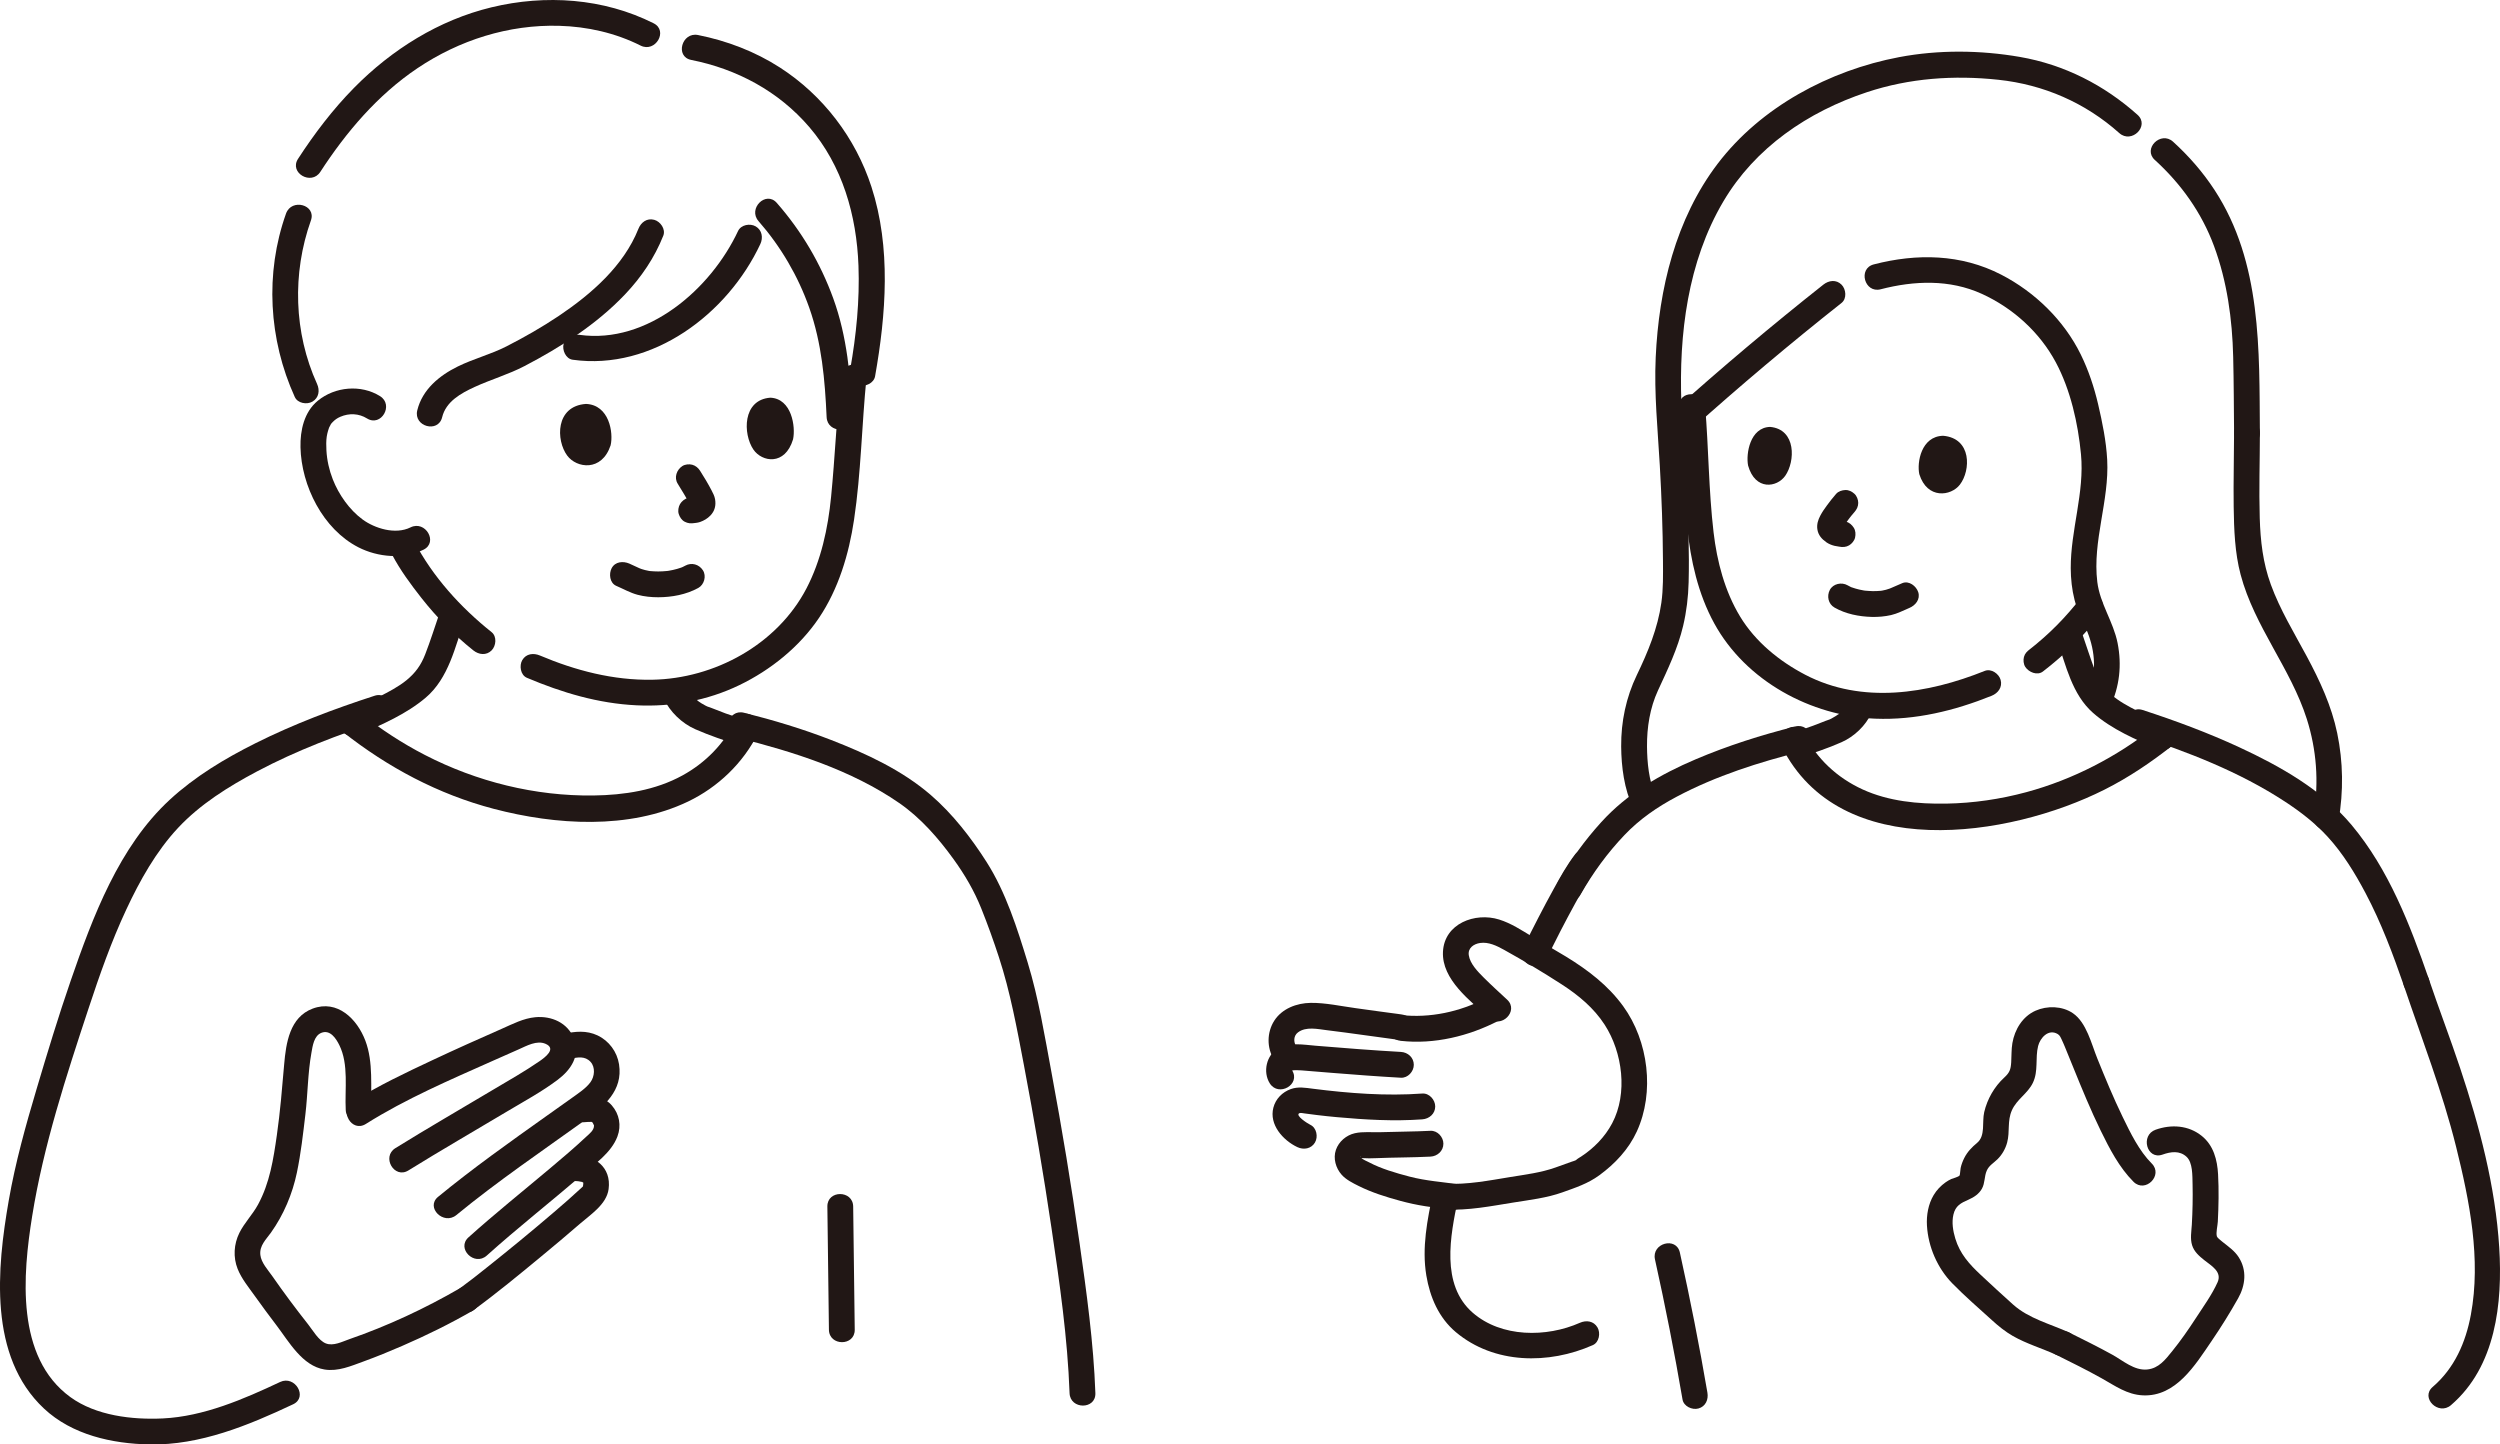 <?xml version="1.0" encoding="UTF-8"?><svg id="b" xmlns="http://www.w3.org/2000/svg" width="387.397" height="223.833" viewBox="0 0 387.397 223.833"><defs><style>.e{fill:none;}.f{fill:#211715;}</style></defs><g id="c"><g id="d"><path class="e" d="M334.732,26.389c5.204,5.154,7.637,10.92,9.12,17.907.744,3.517.958,7.131.595,10.698-.393,3.841-1.007,12.891-4.039,17.629"/><path class="e" d="M328.246,21.207c-8.773-6.692-17.056-8.527-25.403-8.402-13.226.199-24.023,4.929-31.432,13.063-4.278,4.696-7.477,11.626-8.826,17.854-1.268,5.852-1.584,14.754-.323,22.193"/><path class="f" d="M335.629,112.28c-1.509-.635-2.99-1.388-4.45-2.128-1.397-.708-2.873-1.507-4.007-2.503-1.205-1.057-1.97-2.237-2.54-3.751-.72-1.911-1.341-3.861-2.006-5.792-.352-1.021-1.372-1.696-2.46-1.397-.993.273-1.75,1.434-1.397,2.46,1.359,3.947,2.314,8.441,5.574,11.307,2.898,2.548,6.699,4.176,10.222,5.66.996.419,2.2-.451,2.46-1.397.317-1.155-.397-2.039-1.397-2.46h0Z"/><path class="f" d="M284.265,94.144c1.734.994,3.808,1.402,5.789,1.453.997.026,2.015-.066,2.987-.286.493-.112.957-.29,1.422-.486.294-.124.586-.251.877-.382.109-.049.217-.098.326-.147.034-.015.578-.242.182-.08.965-.393,1.757-1.348,1.397-2.46-.301-.931-1.423-1.82-2.46-1.397-.574.234-1.139.487-1.705.739-.038.017-.379.158-.157.07.22-.087-.108.038-.147.052-.177.065-.356.121-.538.17-.197.053-.396.096-.596.132-.087.016-.195.015-.277.045.112-.041.377-.041.105-.019-.421.034-.84.058-1.263.052-.409-.006-.812-.047-1.219-.076-.29-.021.363.06.078.013-.1-.017-.2-.031-.3-.048-.222-.038-.442-.082-.661-.133-.374-.087-.744-.193-1.106-.322-.071-.025-.447-.115-.143-.047.258.057.011.006-.065-.032-.171-.084-.339-.169-.505-.264-.908-.52-2.229-.243-2.736.718-.503.952-.252,2.181.718,2.736h0Z"/><path class="f" d="M297.417,73.49c-.402-1.825.291-5.891,3.693-5.963,4.455.393,4.286,5.364,2.595,7.568-1.385,1.805-5.063,2.301-6.287-1.606Z"/><path class="f" d="M270.884,72.149c-.36-1.829.293-5.91,3.409-5.997,4.079.374,3.902,5.361,2.343,7.579-1.277,1.817-4.647,2.33-5.752-1.583Z"/><path class="e" d="M285.951,77.929c-.401.606-1.35,2.105-1.765,2.906-.224.388-.466.916-.169,1.251.599.676,1.114.609,1.514.693"/><path class="f" d="M284.536,76.515c-.51.579-.984,1.193-1.443,1.813-.377.508-.737,1.031-1.03,1.593-.343.658-.551,1.321-.451,2.068.123.912.675,1.538,1.403,2.045.372.259.827.442,1.266.549.236.057.478.078.717.126.533.105,1.06.08,1.541-.202.415-.243.811-.718.919-1.195.117-.512.091-1.087-.202-1.541-.271-.42-.688-.819-1.195-.919-.377-.075-.749-.107-1.11-.252l.478.202c-.152-.067-.291-.145-.426-.242l.405.313c-.121-.095-.233-.196-.328-.318l.313.405c-.025-.037-.045-.076-.06-.117l.202.478c-.015-.041-.025-.083-.03-.127l.071.532c-.005-.07-.004-.132.003-.202l-.071.532c.02-.122.055-.236.099-.351l-.202.478c.337-.793.888-1.506,1.409-2.185l-.313.405c.278-.36.563-.714.863-1.055.353-.401.586-.867.586-1.414,0-.491-.218-1.076-.586-1.414-.381-.35-.882-.61-1.414-.586-.511.023-1.065.189-1.414.586h0Z"/><path class="f" d="M316.567,104.056c3.277-2.519,6.193-5.369,8.745-8.623.341-.435.586-.837.586-1.414,0-.491-.218-1.076-.586-1.414-.719-.66-2.139-.879-2.828,0-1.152,1.469-2.373,2.884-3.685,4.213-.679.688-1.381,1.354-2.104,1.995-.376.334-.758.661-1.145.982-.198.164-.398.327-.599.488-.102.081-.204.163-.306.243-.081.064-.463.358-.095.076-.432.332-.768.647-.919,1.195-.132.479-.072,1.116.202,1.541.526.816,1.849,1.399,2.736.718h0Z"/><path class="f" d="M307.557,103.961c-8.844,3.556-19.005,5.185-27.812.601-4.022-2.094-7.737-5.12-10.103-9.027-2.38-3.931-3.578-8.518-4.11-13.053-.758-6.453-.763-13-1.3-19.476-.211-2.547-4.213-2.57-4,0,.515,6.213.573,12.474,1.212,18.674.533,5.17,1.682,10.336,4.199,14.928,4.886,8.914,14.967,14.358,24.958,14.758,6.217.249,12.284-1.242,18.019-3.548,1.001-.403,1.706-1.334,1.397-2.46-.261-.951-1.452-1.802-2.46-1.397h0Z"/><path class="e" d="M332.013,68.556c1.271-.822,2.825-.954,4.09-.7,2.755.552,3.699,2.176,4.066,3.097,1.095,2.754.266,7.349-1.228,10.034-1.053,1.899-2.645,4.524-5.854,6.266-1.31.707-5.182,1.714-7.743.287"/><path class="f" d="M350.19,67.099c-.107-12.849.312-26.407-7.01-37.632-1.809-2.773-3.995-5.283-6.444-7.508-1.902-1.728-4.739,1.093-2.828,2.828,4.066,3.694,7.261,8.17,9.174,13.341,2.034,5.497,2.832,11.348,2.97,17.184.093,3.928.105,7.858.138,11.787.021,2.573,4.022,2.579,4,0h0Z"/><path class="f" d="M256.505,123.14c-1-2.111-1.269-5.065-1.287-7.465-.022-2.958.451-5.979,1.699-8.68,1.514-3.277,3.065-6.485,3.901-10.019.524-2.215.792-4.473.85-6.746.119-4.615-.059-9.245-.256-13.856-.198-4.635-.694-9.254-.866-13.888-.398-10.683.972-21.893,6.489-31.249,4.934-8.368,13.139-13.931,22.269-16.953,6.593-2.182,13.462-2.657,20.345-1.924,7.025.748,13.478,3.551,18.753,8.263,1.914,1.71,4.753-1.109,2.828-2.828-5.184-4.631-11.374-7.786-18.241-8.974-6.135-1.062-12.587-1.123-18.707.035-10.765,2.036-21.411,7.71-28.11,16.508-6.516,8.559-9.123,19.436-9.607,30.021-.257,5.619.318,11.163.637,16.76.28,4.91.461,9.832.489,14.75.012,2.16.054,4.358-.249,6.502-.561,3.974-2.075,7.624-3.803,11.212-1.668,3.463-2.453,7.223-2.424,11.065.024,3.16.467,6.599,1.834,9.484,1.101,2.325,4.551.297,3.454-2.019h0Z"/><path class="f" d="M291.419,44.828c5.197-1.347,10.696-1.566,15.68.705,4.824,2.198,8.979,5.951,11.479,10.635,2.272,4.256,3.434,9.443,3.889,14.225.568,5.96-1.611,11.722-1.588,17.657.007,1.646.186,3.321.593,4.919.444,1.744,1.307,3.26,1.974,4.912,1.249,3.092,1.506,6.609.055,9.679-1.094,2.315,2.354,4.347,3.454,2.019,1.491-3.156,1.863-6.502,1.186-9.926-.655-3.314-2.733-6.093-3.146-9.473-.775-6.347,1.875-12.576,1.533-18.936-.154-2.873-.75-5.802-1.406-8.601-.622-2.657-1.485-5.258-2.689-7.711-2.599-5.293-7.104-9.677-12.332-12.373-6.217-3.206-13.07-3.317-19.745-1.587-2.49.645-1.434,4.504,1.063,3.857h0Z"/><path class="f" d="M261.99,66.64c7.575-6.804,15.39-13.381,23.375-19.7.848-.671.702-2.127,0-2.828-.837-.837-1.979-.673-2.828,0-7.985,6.32-15.799,12.896-23.375,19.7-1.919,1.724.917,4.545,2.828,2.828h0Z"/><path class="f" d="M346.188,67.099c-.004,3.803-.114,7.605-.06,11.408.051,3.521.169,7.125,1.078,10.545,2.136,8.033,7.76,14.515,10.26,22.381,1.494,4.703,1.893,9.764,1.063,14.634-.181,1.064.282,2.154,1.397,2.46.961.264,2.278-.326,2.46-1.397.767-4.501.715-9.047-.215-13.522-.878-4.223-2.692-8.126-4.721-11.906-1.957-3.646-4.143-7.222-5.566-11.123-1.232-3.379-1.609-6.749-1.717-10.321-.133-4.386.017-8.773.022-13.16.003-2.574-3.997-2.578-4,0h0Z"/><path class="f" d="M278.779,117.428c2.214-.742,4.462-1.471,6.597-2.422,1.968-.876,3.725-2.556,4.629-4.517.437-.948.301-2.198-.718-2.736-.881-.465-2.269-.297-2.736.718-.191.415-.42.796-.675,1.174-.157.232.026.048.035-.04-.006.059-.158.189-.198.234-.152.174-.313.34-.48.5-.115.11-.36.413-.522.458.114-.031.248-.178.036-.034-.106.072-.21.146-.318.215-.193.124-.391.24-.594.346-.09.047-.181.09-.272.136-.338.172.223-.071-.006.006-.879.295-1.733.677-2.607.991-1.073.386-2.153.752-3.235,1.114-.99.332-1.742,1.393-1.397,2.46.319.985,1.398,1.753,2.46,1.397h0Z"/><path class="f" d="M372.507,152.757c2.807,8.31,5.973,16.445,8.094,24.974,2.079,8.36,3.882,17.396,2.281,26.003-.801,4.304-2.541,8.289-5.914,11.182-1.957,1.679.883,4.497,2.828,2.828,6.962-5.972,8.016-15.818,7.483-24.418-.588-9.47-3.07-18.855-6.062-27.826-1.543-4.628-3.292-9.185-4.853-13.807-.819-2.426-4.684-1.385-3.857,1.063h0Z"/><path class="f" d="M244.103,132.355c-1.297,1.672-2.322,3.538-3.342,5.387-1.625,2.946-3.158,5.943-4.651,8.958-.479.967-.26,2.165.718,2.736.884.517,2.255.254,2.736-.718,1.463-2.953,2.964-5.889,4.551-8.777.569-1.035,1.148-2.064,1.756-3.076.235-.39.473-.778.722-1.159.101-.154.203-.308.308-.459.099-.142.495-.664.03-.064.661-.853.831-1.997,0-2.828-.689-.689-2.163-.858-2.828,0h0Z"/><path class="f" d="M222.069,184.777c-.893,4.227-1.765,8.564-1.046,12.877.56,3.354,1.925,6.549,4.569,8.771,5.935,4.987,14.408,5.039,21.235,2.011.987-.438,1.219-1.878.718-2.736-.595-1.017-1.745-1.157-2.736-.718-5.148,2.284-12.16,2.308-16.606-1.572-4.971-4.339-3.468-11.928-2.276-17.57.531-2.511-3.324-3.584-3.857-1.063h0Z"/><path class="f" d="M276.078,115.66c9.024,18.14,35.205,14.159,50.03,6.704,3.776-1.899,7.228-4.24,10.54-6.85.849-.669.7-2.128,0-2.828-.838-.838-1.977-.671-2.828,0-5.793,4.565-12.565,8.108-19.817,10.066-4.049,1.093-8.202,1.701-12.396,1.776-4.383.078-8.953-.354-12.985-2.201-3.954-1.811-7.149-4.785-9.09-8.686-1.147-2.305-4.598-.281-3.454,2.019h0Z"/><path class="f" d="M330.95,113.877c8.018,2.605,16.029,5.7,23.117,10.335,2.39,1.563,4.658,3.311,6.594,5.419,2.395,2.607,4.26,5.665,5.91,8.783,2.424,4.582,4.244,9.452,5.936,14.342.836,2.418,4.702,1.379,3.857-1.063-2.897-8.374-6.21-16.984-11.967-23.856-4.548-5.428-11.056-9.104-17.395-12.039-4.863-2.252-9.894-4.123-14.988-5.779-2.454-.797-3.505,3.064-1.063,3.857h0Z"/><path class="f" d="M264.579,215.799c-1.244-7.271-2.673-14.508-4.27-21.71-.557-2.512-4.414-1.449-3.857,1.063,1.597,7.202,3.026,14.439,4.27,21.71.182,1.065,1.493,1.663,2.46,1.397,1.127-.31,1.58-1.392,1.397-2.46h0Z"/><path class="f" d="M278.197,112.572c-5.266,1.323-10.418,2.955-15.42,5.081-5.502,2.339-10.599,5.289-14.647,9.744-2.557,2.815-4.801,5.917-6.675,9.225-1.271,2.243,2.184,4.261,3.454,2.019,1.898-3.35,4.161-6.45,6.816-9.24,2.358-2.478,5.09-4.353,8.108-5.952,6.105-3.235,12.748-5.343,19.427-7.021,2.495-.627,1.438-4.485-1.063-3.857h0Z"/><path class="f" d="M217.078,161.29c5.157.576,10.548-.733,15.119-3.109.958-.498,1.243-1.837.718-2.736-.568-.972-1.775-1.217-2.736-.718-3.952,2.054-8.575,3.068-13.101,2.563-1.075-.12-2,1.005-2,2,0,1.181.922,1.88,2,2h0Z"/><path class="f" d="M223.988,187.419c3.503.19,7.058-.52,10.504-1.073,2.548-.409,5.188-.71,7.625-1.583,2.046-.733,3.931-1.345,5.708-2.642,2.434-1.778,4.541-4.021,5.811-6.782,2.801-6.09,1.809-14.016-2.103-19.41-2.361-3.255-5.467-5.611-8.87-7.696-1.71-1.047-3.46-2.026-5.178-3.06-1.669-1.004-3.31-2.103-5.187-2.687-3.719-1.159-8.485.621-8.699,4.992-.213,4.345,4.292,7.629,7.116,10.255,1.883,1.752,4.718-1.071,2.828-2.828-1.222-1.136-2.466-2.258-3.645-3.439-.897-.9-2.11-2.129-2.299-3.461-.157-1.107.768-1.741,1.765-1.884,1.304-.187,2.577.438,3.684,1.052,3.033,1.684,6.065,3.494,8.977,5.38,2.581,1.672,4.954,3.636,6.638,6.244,2.768,4.285,3.604,10.64,1.158,15.261-1.126,2.126-2.833,3.865-4.838,5.179-.177.116-.401.227-.569.36-.663.526-.045.101-.169.166-.213.111-.474.17-.699.251l-2.491.892c-2.255.808-4.681,1.103-7.038,1.488-3.293.538-6.678,1.207-10.028,1.026-2.572-.139-2.565,3.861,0,4h0Z"/><path class="f" d="M217.117,157.186c-2.347-.305-4.689-.641-7.034-.962-2.27-.31-4.676-.845-6.973-.82-2.17.024-4.464.89-5.665,2.784-1.134,1.789-1.165,4.177-.043,5.976,1.36,2.179,4.822.174,3.454-2.019-.426-.684-.429-1.639.282-2.171,1.248-.934,3.039-.511,4.451-.339,3.849.468,7.683,1.051,11.528,1.55,1.073.139,2-1.019,2-2,0-1.196-.924-1.86-2-2h0Z"/><path class="f" d="M217.083,163.004c-4.409-.244-8.81-.601-13.21-.96-1.895-.155-4.028-.567-5.786.397-1.845,1.011-2.434,3.677-1.324,5.432,1.373,2.17,4.835.165,3.454-2.019-.339-.536.069.059-.033.037.071-.246.083-.296.035-.15-.043.048-.081.099-.114.154.476-.089,1.05-.069,1.581-.029,1.604.122,3.206.262,4.809.391,3.526.284,7.054.552,10.586.747,1.08.06,2-.962,2-2,0-1.133-.917-1.94-2-2h0Z"/><path class="f" d="M220.397,169.453c-5.61.411-11.341-.033-16.912-.74-1.185-.15-2.323-.368-3.482.055-1.307.477-2.332,1.515-2.683,2.873-.681,2.632,1.483,5.054,3.713,6.114.975.463,2.159.27,2.736-.718.51-.872.262-2.271-.718-2.736-.416-.198-2.387-1.443-1.718-1.797.189-.1.631.013.84.035.628.067,1.254.167,1.881.244,1.026.125,2.053.234,3.082.328,4.399.399,8.85.665,13.262.342,1.077-.079,2-.863,2-2,0-1.021-.917-2.079-2-2h0Z"/><path class="f" d="M226.029,183.52c-2.559-.366-5.071-.535-7.588-1.19-2.193-.571-4.434-1.236-6.248-2.193-.399-.21-1.018-.443-1.327-.765.106.111-.15-.123-.095-.179.045-.046.068.211.051.199-.002.041-.012.08-.032.117-.106.091-.056.069.149-.064-.194-.015.192.017.223.019.663.046,1.326.035,1.988.007,2.838-.119,5.679-.099,8.516-.243,1.079-.055,2-.88,2-2,0-1.041-.916-2.055-2-2-2.587.131-5.178.128-7.766.215-1.284.043-2.694-.124-3.951.159-1.328.299-2.493,1.292-2.938,2.581-.455,1.319-.022,2.824.884,3.846.689.778,1.731,1.294,2.653,1.753,2.032,1.012,4.23,1.7,6.415,2.293,1.285.349,2.586.633,3.902.838.789.123,1.582.227,2.375.315.344.038.689.074,1.034.108.141.014.282.027.423.04.077.007.704.062.268,0,1.068.153,2.149-.262,2.46-1.397.258-.938-.321-2.307-1.397-2.46h0Z"/><path class="f" d="M318.597,209.928c2.386,1.186,4.777,2.366,7.102,3.668,2.063,1.155,3.903,2.509,6.348,2.626,5.131.244,8.129-4.71,10.663-8.425,1.46-2.14,2.835-4.351,4.106-6.609,1.137-2.019,1.393-4.34.09-6.372-.638-.996-1.587-1.64-2.497-2.366-.345-.275-.82-.647-.884-.86-.169-.565.113-1.68.144-2.271.126-2.439.173-4.896.041-7.336-.122-2.262-.701-4.495-2.535-5.967-2.059-1.652-4.708-1.819-7.146-.955-2.409.854-1.372,4.72,1.063,3.857,1.293-.459,2.653-.659,3.73.335.965.891.904,2.866.937,4.279.048,2.08.001,4.159-.116,6.236-.059,1.04-.277,2.17.041,3.188s1.096,1.683,1.896,2.322c1.087.868,2.785,1.788,2.052,3.42-.867,1.93-2.215,3.787-3.366,5.559-1.144,1.761-2.345,3.492-3.667,5.125-1.054,1.302-2.078,2.655-3.865,2.833-2.013.2-3.751-1.374-5.41-2.291-2.202-1.216-4.458-2.33-6.71-3.45-2.298-1.143-4.327,2.307-2.019,3.454h0Z"/><path class="f" d="M333.433,180.297c-1.956-1.956-3.296-4.719-4.526-7.254-1.433-2.954-2.683-5.992-3.915-9.034-.909-2.246-1.67-5.553-3.769-6.996-1.661-1.142-4.009-1.198-5.813-.389-2.002.898-3.216,2.901-3.575,5.023-.164.971-.12,1.979-.181,2.961-.07,1.126-.249,1.61-1.087,2.379-1.529,1.403-2.623,3.325-3.096,5.346-.366,1.561.227,3.664-1.102,4.766-.81.671-1.513,1.391-1.989,2.345-.245.492-.447,1.011-.56,1.548-.05.238-.097,1.078-.162,1.158-.204.247-1.025.43-1.282.548-.321.147-.61.315-.897.52-.746.53-1.379,1.196-1.848,1.985-.831,1.395-1.127,3.114-1.032,4.72.194,3.296,1.628,6.596,3.939,8.958,1.943,1.986,4.065,3.815,6.12,5.683,1.012.92,2.064,1.782,3.258,2.463,2.12,1.208,4.472,1.896,6.684,2.902.983.447,2.152.281,2.736-.718.502-.859.27-2.287-.718-2.736-2.933-1.334-6.234-2.137-8.684-4.332-1.683-1.508-3.346-3.041-4.996-4.585-1.759-1.646-3.233-3.261-3.947-5.637-.356-1.186-.574-2.489-.29-3.71.318-1.365,1.141-1.79,2.35-2.317.824-.359,1.605-.874,2.059-1.68.5-.89.358-1.91.757-2.814.354-.803,1.051-1.165,1.652-1.754.72-.704,1.255-1.642,1.511-2.616.447-1.701-.009-3.306.731-4.978.76-1.717,2.449-2.59,3.249-4.253.888-1.846.342-3.81.813-5.702.309-1.245,1.593-2.727,3.041-1.859.331.198.458.534.62.87.094.195.18.395.267.594.044.101.275.643.179.414.467,1.11.911,2.23,1.364,3.346,1.33,3.281,2.678,6.562,4.231,9.745,1.359,2.785,2.867,5.705,5.081,7.919,1.823,1.823,4.652-1.005,2.828-2.828h0Z"/><path class="e" d="M62.77,12.773c9.465-6.962,18.317-8.761,27.201-8.473,14.077.457,25.483,5.694,33.22,14.491,4.467,5.079,7.744,12.516,9.065,19.171,1.241,6.254,1.412,15.737-.068,23.633"/><path class="e" d="M55.768,18.17c-5.637,5.39-8.334,11.484-10.042,18.895-.857,3.731-1.152,7.574-.832,11.378.347,4.096.833,13.743,3.973,18.844"/><path class="e" d="M55.768,18.17c-5.637,5.39-8.334,11.484-10.042,18.895-.857,3.731-1.152,7.574-.832,11.378.347,4.096.833,13.743,3.973,18.844"/><path class="e" d="M62.77,12.773c9.465-6.962,18.317-8.761,27.201-8.473,14.077.457,25.483,5.694,33.22,14.491,4.467,5.079,7.744,12.516,9.065,19.171,1.241,6.254,1.412,15.737-.068,23.633"/><path class="f" d="M55.657,113.816c3.565-1.54,7.341-3.184,10.322-5.718,3.537-3.007,4.567-7.876,6.007-12.087.35-1.022-.401-2.187-1.397-2.46-1.097-.301-2.109.371-2.46,1.397-.736,2.15-1.416,4.331-2.241,6.449-.657,1.687-1.53,2.894-2.922,4.028-1.199.976-2.785,1.816-4.236,2.541-1.677.837-3.371,1.654-5.091,2.397-.992.428-1.216,1.885-.718,2.736.599,1.025,1.741,1.148,2.736.718h0Z"/><path class="f" d="M102.851,108.248c.961,2.062,2.809,3.835,4.887,4.752,2.25.993,4.609,1.766,6.939,2.547.993.333,2.229-.383,2.46-1.397.252-1.105-.334-2.104-1.397-2.46-1.111-.373-2.221-.75-3.324-1.146-.951-.342-1.882-.759-2.84-1.077-.27-.089.288.148.035.014-.095-.05-.195-.092-.29-.141-.217-.111-.429-.232-.636-.361-.115-.072-.229-.148-.341-.226-.035-.024-.319-.233-.127-.087s-.085-.073-.117-.101c-.104-.089-.207-.179-.307-.273-.179-.168-.352-.344-.516-.526-.073-.081-.139-.168-.213-.247-.196-.208.172.256.013.021-.287-.424-.553-.844-.77-1.309-.443-.951-1.887-1.265-2.736-.718-.98.632-1.192,1.719-.718,2.736h0Z"/><path class="f" d="M106.186,87.657c-.157.087-.317.165-.479.243-.272.133.031-.06.089-.037-.04-.016-.227.086-.272.102-.407.145-.824.26-1.246.353-.207.046-.415.086-.624.121-.048.008-.401.063-.133.024s-.088.009-.137.014c-.458.048-.919.074-1.381.075-.425.001-.847-.025-1.271-.062-.344-.03.068-.017.074.014-.002-.013-.271-.044-.298-.049-.192-.035-.383-.076-.573-.124-.181-.046-.36-.098-.537-.159-.045-.016-.476-.182-.243-.087.206.084-.14-.065-.175-.081-.489-.224-.971-.461-1.465-.673-.959-.411-2.189-.318-2.736.718-.454.859-.309,2.297.718,2.736,1.095.469,2.149,1.077,3.306,1.384,1.032.274,2.133.385,3.2.382,2.116-.005,4.332-.414,6.201-1.442.918-.505,1.292-1.845.718-2.736-.599-.93-1.755-1.258-2.736-.718h0Z"/><path class="f" d="M94.619,69.009c.462-1.936-.201-6.277-3.82-6.417-4.751.335-4.663,5.631-2.903,8.009,1.441,1.948,5.347,2.544,6.724-1.593Z"/><path class="f" d="M122.892,68.073c.417-1.94-.202-6.297-3.518-6.448-4.35.323-4.254,5.634-2.635,8.026,1.325,1.958,4.904,2.567,6.153-1.578Z"/><path class="f" d="M105.018,74.957c.345.543.678,1.093,1.004,1.648.35.596.717,1.199.997,1.833l-.202-.478c.06.147.106.293.129.45l-.071-.532c.006.075.006.141-.001.216l.071-.532c-.006.046-.018.091-.034.134l.202-.478c-.017.044-.039.085-.066.124l.313-.405c-.112.139-.244.258-.385.367l.405-.313c-.12.086-.244.158-.379.218l.478-.202c-.166.065-.335.104-.512.129l.532-.071c-.309.04-.62.069-.926.124-.467.083-.964.525-1.195.919-.251.429-.357,1.061-.202,1.541.157.484.457.951.919,1.195.5.264.985.3,1.541.202.047-.008.094-.015.141-.022l-.532.071c.413-.051.841-.069,1.237-.208.602-.211,1.144-.531,1.591-.992.698-.72.9-1.585.731-2.55-.084-.481-.319-.924-.542-1.354-.543-1.046-1.157-2.06-1.789-3.054-.276-.435-.692-.78-1.195-.919-.479-.132-1.116-.072-1.541.202-.883.569-1.318,1.792-.718,2.736h0Z"/><path class="f" d="M76.18,97.958c-4.824-3.85-9.106-8.572-11.973-14.032-.502-.956-1.834-1.245-2.736-.718-.969.567-1.221,1.777-.718,2.736,1.253,2.387,2.888,4.599,4.549,6.714,2.367,3.013,5.054,5.737,8.049,8.128.844.673,2.005.824,2.828,0,.698-.698.849-2.151,0-2.828h0Z"/><path class="f" d="M81.647,105.03c5.44,2.3,11.055,3.981,16.986,4.264,5.506.263,10.975-.729,15.947-3.132,4.848-2.343,9.311-5.927,12.328-10.409,3.033-4.505,4.637-9.883,5.434-15.21,1.09-7.285,1.194-14.715,1.931-22.042.108-1.076-.997-2-2-2-1.172,0-1.891.921-2,2-.619,6.155-.883,12.34-1.488,18.494-.479,4.877-1.55,9.86-3.838,14.229-4.537,8.665-14.236,13.939-23.875,14.108-6.031.105-11.878-1.418-17.406-3.756-.994-.42-2.142-.299-2.736.718-.49.838-.283,2.313.718,2.736h0Z"/><path class="f" d="M58.889,61.386c-2.956-1.842-6.979-1.478-9.651.719-2.111,1.736-2.731,4.581-2.675,7.197.128,5.974,3.481,12.69,8.958,15.499,3.04,1.559,7.019,1.911,10.115.374,2.306-1.145.282-4.596-2.019-3.454-2.384,1.183-5.576.13-7.409-1.207-2.058-1.501-3.715-3.874-4.64-6.236-.56-1.428-.907-2.976-.988-4.507-.037-.7-.05-1.433.052-2.13.042-.285.113-.574.191-.851.048-.171.102-.339.163-.505-.075.159-.074.156.003-.009.259-.548.302-.615.588-.899.335-.333.641-.57,1.163-.795,1.362-.588,2.875-.524,4.13.258,2.191,1.365,4.201-2.094,2.019-3.454h0Z"/><path class="f" d="M107.099,9.284c7.108,1.411,13.559,4.866,18.303,10.398,5.155,6.011,7.339,13.698,7.626,21.5.198,5.382-.344,10.763-1.283,16.058-.189,1.062.287,2.155,1.397,2.46.967.266,2.271-.328,2.46-1.397,1.701-9.586,2.495-19.952-.567-29.361-2.465-7.573-7.483-14.161-14.18-18.479-3.848-2.481-8.21-4.146-12.693-5.037-2.514-.499-3.59,3.355-1.063,3.857h0Z"/><path class="f" d="M117.541,34.268c3.436,3.918,6.129,8.509,7.863,13.426,1.941,5.507,2.425,11.155,2.689,16.948.117,2.563,4.117,2.578,4,0-.286-6.272-.816-12.461-2.973-18.406-1.976-5.447-4.93-10.44-8.75-14.796-1.7-1.939-4.52.899-2.828,2.828h0Z"/><path class="f" d="M114.367,35.799c-4.201,8.978-14.014,17.562-24.568,16.088-1.068-.149-2.148.26-2.46,1.397-.257.936.32,2.31,1.397,2.46,12.358,1.725,24.015-7.093,29.085-17.927.458-.978.274-2.156-.718-2.736-.867-.507-2.276-.265-2.736.718h0Z"/><path class="f" d="M98.926,35.462c-2.288,5.748-7.315,10.118-12.329,13.486-2.601,1.747-5.328,3.301-8.116,4.726-2.425,1.24-5.101,1.914-7.551,3.12-2.865,1.411-5.488,3.571-6.273,6.8-.608,2.501,3.248,3.568,3.857,1.063.593-2.439,2.895-3.709,5.023-4.688,2.559-1.177,5.241-1.937,7.747-3.247,5.634-2.943,11.172-6.471,15.573-11.108,2.529-2.664,4.566-5.673,5.926-9.09.4-1.004-.437-2.196-1.397-2.46-1.138-.313-2.059.389-2.46,1.397h0Z"/><path class="f" d="M49.132,59.497c-3.608-7.94-3.869-17.15-.954-25.339.865-2.43-2.999-3.475-3.857-1.063-3.29,9.245-2.687,19.52,1.358,28.421.447.983,1.872,1.223,2.736.718,1.011-.591,1.166-1.749.718-2.736h0Z"/><path class="f" d="M49.635,26.635c4.012-6.177,8.898-11.931,15.053-16.065,6.482-4.354,14.12-6.787,21.955-6.571,4.369.12,8.71,1.098,12.624,3.065,2.294,1.153,4.322-2.296,2.019-3.454-7.754-3.898-16.749-4.498-25.13-2.476-8.15,1.966-15.457,6.548-21.305,12.488-3.279,3.331-6.127,7.079-8.67,10.994-1.406,2.165,2.055,4.172,3.454,2.019h0Z"/><path class="f" d="M114.217,114.299c8.693,2.183,17.68,5,25.123,10.137,3.307,2.282,6.079,5.458,8.419,8.697,1.738,2.406,3.194,4.888,4.299,7.643.996,2.481,1.898,5.001,2.73,7.542,1.778,5.43,2.801,11.09,3.87,16.693,1.608,8.425,3.035,16.887,4.293,25.371,1.251,8.437,2.481,16.96,2.788,25.495.092,2.567,4.093,2.579,4,0-.281-7.812-1.365-15.611-2.463-23.342-1.253-8.82-2.709-17.614-4.342-26.371-1.057-5.669-1.994-11.479-3.683-17.004-1.616-5.286-3.378-10.882-6.358-15.567-2.39-3.758-5.274-7.479-8.664-10.404-4.477-3.864-9.983-6.401-15.45-8.528-4.408-1.715-8.915-3.066-13.498-4.218-2.497-.627-3.563,3.229-1.063,3.857h0Z"/><path class="f" d="M114.005,111.608c-1.817,3.658-4.667,6.582-8.244,8.549-4.204,2.311-9.052,3.051-13.794,3.111-9.047.116-18.08-2.135-26.113-6.273-3.55-1.829-6.797-3.966-9.858-6.378-.848-.668-2.001-.827-2.828,0-.694.694-.853,2.156,0,2.828,6.949,5.476,14.75,9.637,23.34,11.891,9.598,2.518,20.95,3.261,30.116-1.132,4.633-2.221,8.546-5.969,10.835-10.578,1.142-2.298-2.307-4.327-3.454-2.019h0Z"/><path class="f" d="M58.046,107.813c-6.29,2.043-12.512,4.386-18.433,7.344-4.74,2.369-9.412,5.17-13.321,8.782-7.862,7.264-11.912,18.12-15.326,28-1.917,5.548-3.618,11.168-5.291,16.793-1.699,5.71-3.296,11.419-4.32,17.297-1.831,10.512-3.168,24.147,5.454,32.233,4.357,4.086,10.555,5.457,16.379,5.566,7.8.147,15.301-2.952,22.237-6.224,2.327-1.097.299-4.547-2.019-3.454-5.635,2.658-11.857,5.345-18.161,5.648-4.755.228-10.38-.422-14.344-3.308-8.508-6.194-7.371-18.968-5.917-28.04,1.754-10.943,5.27-21.675,8.736-32.18,1.712-5.19,3.532-10.378,5.849-15.333,2.104-4.5,4.609-8.995,8.02-12.647,3.437-3.679,7.82-6.407,12.237-8.751,6.145-3.26,12.676-5.724,19.282-7.87,2.438-.792,1.395-4.656-1.063-3.857h0Z"/><path class="f" d="M128.208,186.961c.08,6.363.161,12.726.241,19.089.032,2.572,4.033,2.579,4,0-.08-6.363-.161-12.726-.241-19.089-.032-2.572-4.033-2.579-4,0h0Z"/><path class="f" d="M73.307,203.069c3.65-2.66,7.145-5.551,10.626-8.426,1.989-1.642,3.965-3.301,5.912-4.992,1.689-1.467,4.151-3.029,4.465-5.393.451-3.393-2.178-5.381-5.428-5.236-2.564.114-2.578,4.115,0,4,.532-.024.912.033,1.411.148-.213-.049.225.188-.026-.027.064.055.121.115.181.174.178.174-.177-.353-.002.015.167.352-.126-.347-.026-.027-.154-.491-.015-.203-.035.15-.011.191-.054.34-.076.526.005-.039.294-.376.1-.205-.089.078-.172.162-.258.243-1.39,1.3-2.828,2.549-4.273,3.787-3.448,2.956-6.96,5.84-10.516,8.666-1.57,1.248-2.538,2.024-4.072,3.142-.872.635-1.302,1.737-.718,2.736.503.86,1.859,1.357,2.736.718h0Z"/><path class="f" d="M57.577,172.004c-.187-3.549.324-7.352-.964-10.749-1.27-3.35-4.324-6.405-8.171-4.959-3.551,1.335-4.123,5.337-4.409,8.65-.316,3.66-.609,7.308-1.13,10.947-.535,3.738-1.095,7.41-2.922,10.773-.835,1.538-2.124,2.834-2.891,4.387-.857,1.735-.982,3.761-.268,5.566.604,1.529,1.728,2.887,2.676,4.218,1.085,1.524,2.199,3.028,3.332,4.516,1.952,2.561,4.006,6.307,7.462,6.865,2.098.339,4.112-.546,6.047-1.25,2.011-.732,3.992-1.544,5.955-2.395,3.764-1.633,7.459-3.447,11.011-5.502,2.227-1.289.215-4.747-2.019-3.454-5.441,3.149-11.221,5.847-17.163,7.904-1.091.378-2.466,1.111-3.632.653-1.121-.441-2.014-2.026-2.73-2.933-1.929-2.443-3.791-4.944-5.57-7.498-.67-.963-1.712-2.069-1.847-3.273-.163-1.457.881-2.396,1.644-3.467,1.959-2.749,3.326-5.987,4.015-9.287.621-2.976.966-6.041,1.322-9.059.371-3.141.369-6.385.928-9.495.191-1.065.385-2.667,1.557-3.121,1.356-.525,2.263.882,2.772,1.91,1.487,3.007.823,6.824.993,10.055.135,2.561,4.136,2.577,4,0h0Z"/><path class="f" d="M56.684,174.17c6.194-3.904,13.061-6.835,19.732-9.81,1.312-.585,2.626-1.164,3.94-1.743,1.245-.548,2.827-1.467,4.197-.861,1.717.759-.093,2.094-.959,2.693-2.312,1.599-4.789,2.986-7.202,4.426-5.043,3.011-10.133,5.945-15.125,9.041-2.183,1.354-.177,4.816,2.019,3.454,5.061-3.138,10.221-6.111,15.333-9.165,2.626-1.569,5.38-3.053,7.823-4.9,2.05-1.549,3.52-3.736,2.48-6.386-.953-2.428-3.457-3.527-5.972-3.292-1.847.173-3.505,1.049-5.179,1.786-3.595,1.582-7.181,3.185-10.735,4.856-4.197,1.973-8.441,3.971-12.37,6.447-2.172,1.369-.167,4.832,2.019,3.454h0Z"/><path class="f" d="M88.412,164.072c1.106-.256,2.248-.456,3.099.472.77.84.632,2.276-.017,3.158-.697.947-1.835,1.684-2.779,2.365-1.333.96-2.679,1.903-4.018,2.855-5.697,4.047-11.41,8.1-16.812,12.537-1.99,1.635.854,4.451,2.828,2.828,6.375-5.237,13.214-9.872,19.906-14.685,2.982-2.145,5.945-4.592,5.306-8.681-.304-1.94-1.557-3.642-3.346-4.483-1.683-.792-3.464-.633-5.229-.224-2.507.58-1.446,4.437,1.063,3.857h0Z"/><path class="f" d="M90.506,173.898c.418-.053.812-.049,1.23-.054-.084,0-.307-.104.066.062-.141-.063.026.043.037.063.07.129.211.435.211.433.011.769-.74,1.299-1.235,1.765-1.772,1.669-3.637,3.241-5.499,4.809-4.246,3.576-8.586,7.049-12.717,10.759-1.919,1.724.917,4.545,2.828,2.828,4.792-4.303,9.861-8.289,14.747-12.483,1.982-1.701,4.564-3.457,5.506-5.984.624-1.675.296-3.455-.872-4.8-1.088-1.252-2.711-1.599-4.304-1.398-1.071.135-2,.823-2,2,0,.976.921,2.136,2,2h0Z"/></g></g></svg>